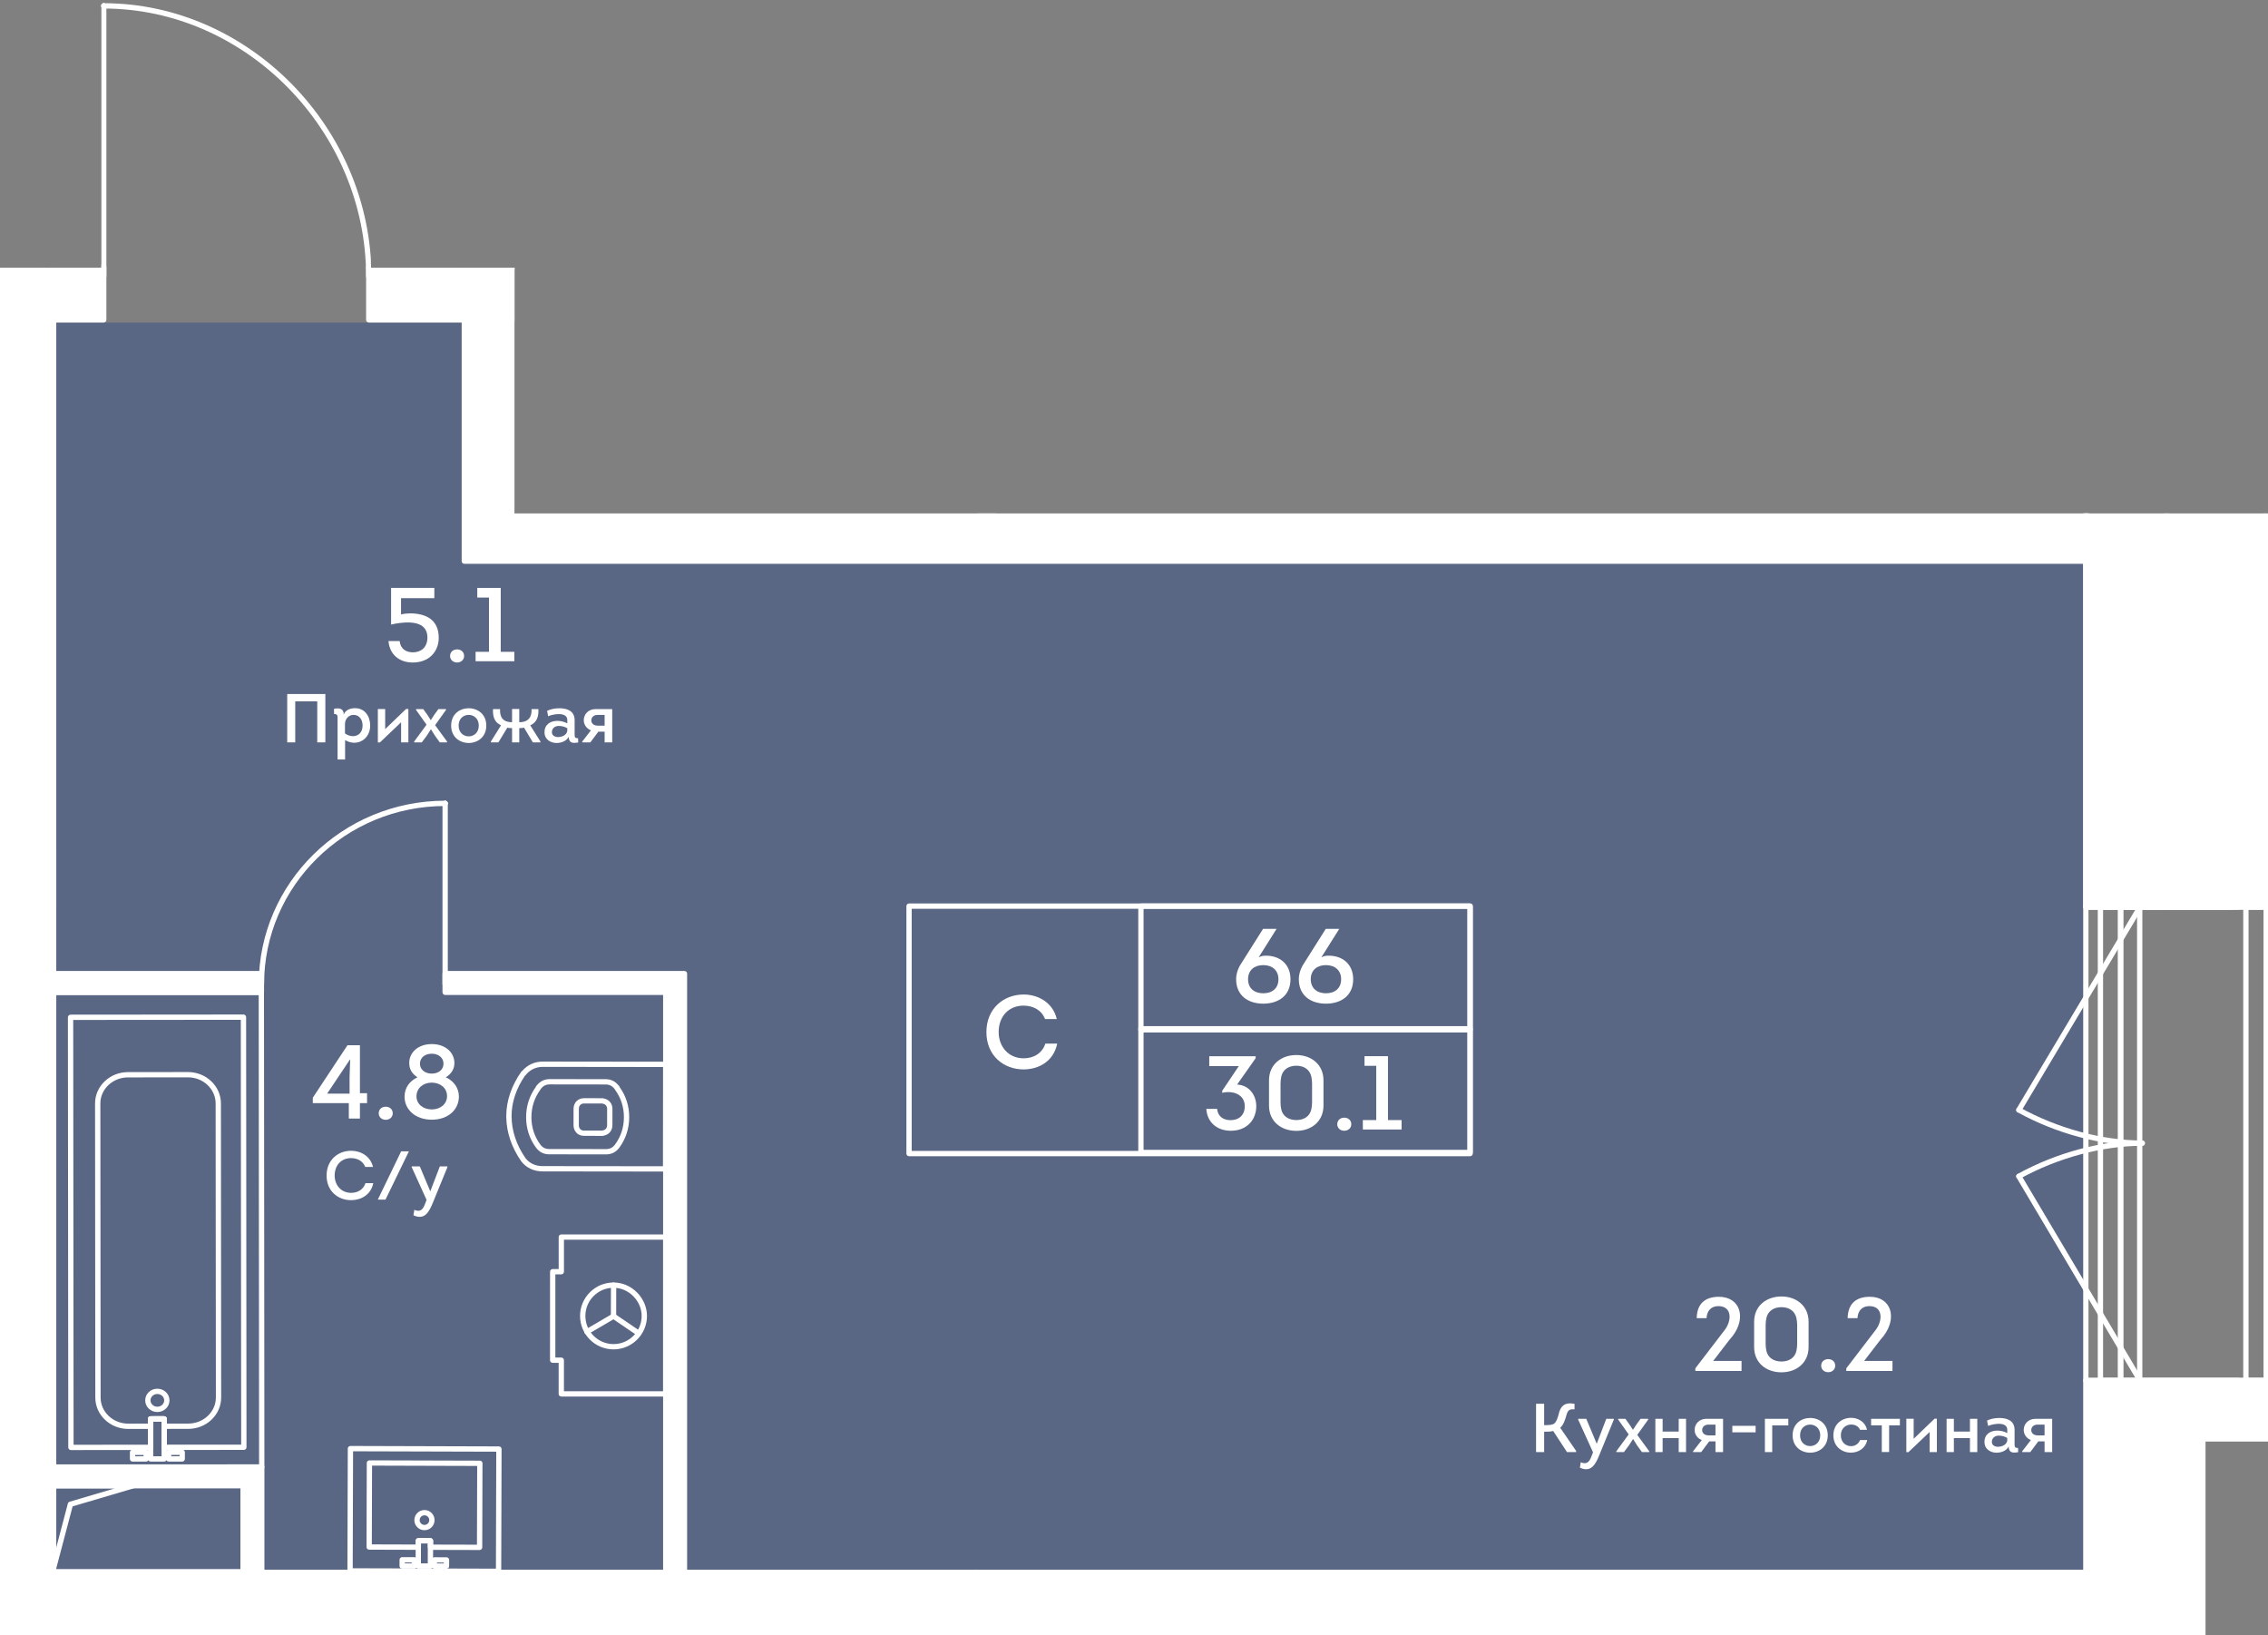 <?xml version="1.0" encoding="UTF-8"?><svg xmlns="http://www.w3.org/2000/svg" xmlns:xlink="http://www.w3.org/1999/xlink" viewBox="0 0 693.635 500"><rect x="0" y="0" width="693.635" height="500" fill="#808080" stroke="none"/><defs><clipPath id="clippath"><polygon points="693.635 156.994 157.339 156.994 157.339 81.862 113.432 81.862 113.432 0 31.012 0 31.012 81.862 0 81.862 0 156.994 0 207.568 0 207.931 0 440.506 0 500 674.527 500 674.527 440.812 693.635 440.812 693.635 156.994" fill="none"/></clipPath><clipPath id="clippath-1"><rect x="-1256.381" y="-997.553" width="2000.78" height="3461.653" fill="none"/></clipPath><clipPath id="clippath-2"><rect x="-1256.381" y="-997.553" width="2000.78" height="3461.653" fill="none"/></clipPath><clipPath id="clippath-3"><rect x="-1256.381" y="-997.553" width="2000.78" height="3461.653" fill="none"/></clipPath><clipPath id="clippath-5"><rect x="-1256.381" y="-997.553" width="2000.78" height="3461.653" fill="none"/></clipPath><clipPath id="clippath-6"><rect x="-1256.381" y="-997.553" width="2000.78" height="3461.653" fill="none"/></clipPath><clipPath id="clippath-7"><rect x="-1256.381" y="-997.553" width="2000.78" height="3461.653" fill="none"/></clipPath><clipPath id="clippath-8"><rect x="-1256.381" y="-997.553" width="2000.78" height="3461.653" fill="none"/></clipPath><clipPath id="clippath-9"><rect x="-1256.381" y="-997.553" width="2000.78" height="3461.653" fill="none"/></clipPath></defs><g id="Layer_1"><polygon points="142.473 170.207 142.473 98.644 9.142 98.644 9.142 170.207 9.142 406.772 9.142 481.931 637.61 481.931 637.61 170.207 142.473 170.207" fill="#425788" opacity=".6"/></g><g id="_44"><g clip-path="url(#clippath)"><g clip-path="url(#clippath-1)"><g clip-path="url(#clippath-2)"><path d="m31.726,2.63c-.229,0-.4-.114-.572-.229-.172-.172-.229-.4-.229-.629,0-.172.057-.4.229-.572.286-.286.801-.286,1.144,0,.172.172.229.4.229.572,0,.229-.057.458-.229.629-.172.114-.343.229-.572.229" fill="#fff"/><path d="m31.723,85.306c-.446,0-.812-.36-.812-.812V1.795c0-.446.366-.812.812-.812s.812.366.812.812v82.699c0,.452-.366.812-.812.812" fill="#fff"/><path d="m112.777,85.306c-.446,0-.812-.36-.812-.812C111.965,40.107,75.22,2.607,31.725,2.607c-.452,0-.812-.366-.812-.812s.36-.812.812-.812c44.37,0,81.864,38.243,81.864,83.511,0,.452-.366.812-.812.812" fill="#fff"/><path d="m136.171,246.47c-.229,0-.458-.114-.629-.229-.114-.172-.229-.4-.229-.572,0-.229.114-.4.229-.572.286-.286.858-.343,1.201,0,.114.172.229.343.229.572s-.114.4-.229.572c-.172.114-.4.229-.572.229" fill="#fff"/><path d="m136.143,301.759c-.446,0-.812-.36-.812-.812v-55.289c0-.446.366-.806.812-.806s.812.36.812.806v55.289c0,.452-.366.812-.812.812" fill="#fff"/><path d="m79.952,301.759c-.446,0-.812-.36-.812-.812,0-30.933,25.574-56.095,57.005-56.095.446,0,.806.36.806.806,0,.452-.36.812-.806.812-30.539,0-55.38,24.441-55.38,54.477,0,.452-.366.812-.812.812" fill="#fff"/></g><g clip-path="url(#clippath-3)"><path d="m146.678,473.983h0l-15.032-.04c-.212,0-.417-.086-.572-.24-.149-.154-.234-.36-.234-.572l.006-1.161h-2.094l-.006,1.155c0,.212-.086.417-.234.572-.154.149-.36.234-.578.234l-15.032-.046c-.446,0-.812-.366-.806-.812l.074-25.705c0-.217.086-.423.24-.572.154-.154.355-.235.572-.235l33.776.097c.446,0,.812.366.806.812l-.074,25.705c0,.446-.366.806-.812.806m-14.214-1.659l13.408.034.069-24.081-32.152-.097-.069,24.087,13.408.04.006-1.155c0-.217.086-.423.234-.572.154-.154.36-.234.572-.234h.006l3.712.011c.452,0,.812.366.806.812v1.155Z" fill="#fff"/><path d="m126.712,479.691h-.006l-3.712-.011c-.446,0-.806-.366-.806-.812l.006-1.899c0-.446.366-.806.812-.806l3.712.006c.217,0,.423.092.572.24.154.154.234.36.234.578l-.006,1.899c0,.212-.086.417-.234.572-.154.149-.36.234-.572.234m-2.9-1.63l2.094.006v-.275l-2.094-.006v.274Z" fill="#fff"/><path d="m136.554,479.719h-.006l-3.712-.011c-.446,0-.806-.366-.806-.812l.006-1.899c0-.217.086-.423.24-.572.154-.149.355-.234.572-.234l3.712.011c.446,0,.812.366.806.812l-.006,1.899c0,.212-.086.417-.234.572-.154.149-.36.234-.572.234m-2.9-1.63l2.094.006v-.275l-2.094-.006v.274Z" fill="#fff"/><path d="m129.823,467.926h-.011c-.829,0-1.602-.32-2.185-.909-.583-.584-.904-1.361-.898-2.185,0-.824.326-1.602.915-2.179.583-.584,1.35-.898,2.174-.898h.011c.824,0,1.602.32,2.179.909.583.589.904,1.361.898,2.185,0,.829-.326,1.602-.909,2.185-.584.578-1.356.892-2.174.892m-.006-4.553c-.389,0-.755.149-1.035.423-.275.28-.429.646-.429,1.041s.149.761.423,1.035c.275.28.646.435,1.041.435s.761-.148,1.035-.423c.275-.275.429-.646.435-1.041,0-.389-.154-.755-.423-1.035-.28-.28-.646-.435-1.041-.435h-.006Z" fill="#fff"/><path d="m152.479,481.308h0l-45.422-.126c-.212,0-.417-.086-.572-.24-.149-.154-.234-.36-.234-.572l.114-37.391c0-.452.36-.812.806-.812h.006l45.416.132c.212,0,.423.086.572.234.149.154.234.36.234.578l-.109,37.391c0,.446-.366.807-.812.807m-44.604-1.745l43.798.12.103-35.767-43.792-.126-.109,35.773Z" fill="#fff"/><path d="m131.633,479.705h-.006l-3.712-.011c-.446,0-.806-.366-.806-.812l.023-7.728c0-.217.086-.423.24-.578.154-.149.355-.235.572-.235l3.712.011c.446,0,.812.366.806.812l-.023,7.733c0,.212-.086.417-.234.572-.154.149-.36.234-.572.234m-2.9-1.63l2.094.006.017-6.109-2.094-.006-.017,6.109Z" fill="#fff"/><path d="m184.341,347.347l-5.731-.006c-1.859,0-3.203-1.373-3.203-3.266l.006-4.999c0-1.893,1.35-3.26,3.209-3.26l5.731.006c.126,0,.326.057.463.126,1.499.315,2.494,1.567,2.488,3.146l-.006,4.993c-.006,1.579-1.001,2.826-2.488,3.14-.103.057-.257.12-.469.12m-5.72-9.913c-.961,0-1.585.646-1.585,1.642l-.006,4.999c0,1.001.618,1.647,1.585,1.647l5.566.006c.04-.023.097-.04.154-.057.864-.154,1.338-.744,1.338-1.585l.006-4.999c0-.841-.469-1.43-1.264-1.567-.063-.011-.143-.046-.217-.08l-5.577-.006Zm7.865,6.652h.017-.017Z" fill="#fff"/><path d="m203.574,358.252h0l-37.643-.046c-2.694-.006-5.034-1.133-6.515-3.089-2.929-4.193-4.502-8.826-4.576-13.453v-.458c.006-4.559,1.59-9.22,4.593-13.488.08-.114.189-.206.315-.263,1.573-1.83,3.769-2.831,6.212-2.831h.011l37.643.046c.452,0,.812.36.812.812l-.04,31.957c0,.217-.086.423-.24.578-.149.149-.355.235-.572.235m-47.115-16.908c.006,4.399,1.481,8.832,4.267,12.819,1.155,1.527,3.026,2.419,5.108,2.425l36.934.04.034-30.339-36.831-.046h-.011c-2.042,0-3.867.87-5.137,2.454-.069.08-.149.143-.234.195-2.7,3.924-4.124,8.18-4.13,12.315v.137Z" fill="#fff"/><path d="m185.351,353.002l-17.394-.023c-1.665,0-2.974-.658-4.016-2.008-2.025-2.774-3.043-5.926-3.037-9.364.006-3.398,1.001-6.503,2.969-9.232.011-.063.034-.131.051-.166.04-.091.097-.172.166-.24.046-.046.092-.08.132-.109,1.012-1.258,2.299-1.876,3.924-1.876l17.074.023c1.619,0,2.912.624,3.93,1.893.051.034.092.069.126.097.069.069.126.149.166.24.017.04.034.109.051.172,1.956,2.723,2.946,5.834,2.94,9.238-.006,3.443-1.03,6.584-3.049,9.341-1.052,1.361-2.368,2.014-4.033,2.014m-22.828-11.394c-.006,3.089.915,5.914,2.723,8.391.715.938,1.556,1.361,2.717,1.361l17.389.023c1.161,0,2.008-.423,2.74-1.373,1.796-2.454,2.717-5.268,2.723-8.363.006-3.106-.909-5.931-2.717-8.408-.04-.046-.074-.114-.097-.183-.017-.017-.034-.04-.046-.057-.726-.944-1.573-1.367-2.74-1.373l-17.068-.023c-1.167,0-2.013.423-2.745,1.379-.006.006-.011.011-.017.023-.023.063-.063.137-.12.212-1.808,2.471-2.734,5.297-2.74,8.391" fill="#fff"/><path d="m195.292,408.5c-.154,0-.315-.046-.458-.137l-7.648-5.211c-.372-.252-.469-.755-.217-1.121.252-.372.755-.463,1.127-.217l7.653,5.205c.372.252.463.761.212,1.127-.154.234-.412.354-.669.354" fill="#fff"/><path d="m187.639,403.294c-.355-.017-.812-.36-.812-.812l.023-9.501c0-.446.36-.806.806-.806h.006c.446,0,.812.366.806.812l-.017,9.501c0,.446-.366.806-.812.806" fill="#fff"/><path d="m179.486,408.067c-.275,0-.549-.143-.698-.4-.229-.389-.097-.881.286-1.11l8.157-4.771c.378-.223.875-.097,1.104.286.229.389.097.881-.286,1.11l-8.151,4.77c-.132.08-.275.114-.412.114" fill="#fff"/><path d="m187.639,412.631h-.023c-5.64-.006-10.222-4.61-10.21-10.25.006-2.728,1.075-5.291,3.02-7.218,1.933-1.928,4.49-2.986,7.213-2.986h.023c2.7.006,5.268,1.11,7.23,3.112,1.899,1.939,2.986,4.542,2.98,7.138-.011,5.634-4.604,10.204-10.233,10.204m0-18.836c-4.742,0-8.597,3.849-8.608,8.591-.011,4.747,3.844,8.614,8.591,8.626h.017c4.742,0,8.597-3.849,8.608-8.591.006-2.174-.909-4.359-2.517-6-1.653-1.688-3.809-2.62-6.075-2.626h-.017Z" fill="#fff"/><path d="m203.607,427.055h0l-31.946-.006c-.212,0-.417-.08-.572-.235-.154-.154-.234-.36-.234-.572v-9.495h-1.825c-.217,0-.423-.086-.572-.24-.154-.149-.24-.354-.24-.572l.006-27.061c0-.446.366-.806.812-.806h1.825v-9.775c0-.212.08-.417.234-.572.154-.154.36-.235.572-.235h31.946c.217,0,.423.086.572.24.154.149.24.355.24.572l-.006,47.945c0,.446-.366.812-.812.812m-31.134-1.625h30.327l.006-46.326h-30.327v9.77c0,.452-.36.812-.812.812h-1.819l-.006,25.442h1.825c.212,0,.423.08.572.235.154.154.234.36.234.572v9.495Z" fill="#fff"/><path d="m16.223,449.468c-.212,0-.417-.086-.572-.24-.154-.149-.234-.354-.234-.572l-.126-145.218c0-.212.086-.417.24-.572.149-.154.355-.235.572-.235h63.823c.446,0,.812.36.812.806l.126,145.161c0,.446-.36.812-.812.812l-63.829.057Zm.692-145.218l.12,143.594,62.204-.051-.12-143.542H16.915Z" fill="#fff"/><path d="m48.117,431.788c-1.018,0-1.968-.389-2.671-1.093-.669-.669-1.035-1.544-1.035-2.471-.006-.927.36-1.807,1.03-2.471.704-.709,1.659-1.098,2.677-1.098h.006c2.042,0,3.707,1.596,3.712,3.558v.006c0,1.968-1.665,3.569-3.712,3.569h-.006Zm.006-5.514h0c-.595,0-1.138.223-1.539.624-.36.36-.555.83-.555,1.321,0,.497.2.967.561,1.327.4.4.938.624,1.527.624h.006c1.155,0,2.094-.875,2.094-1.95-.006-1.075-.944-1.945-2.094-1.945" fill="#fff"/><path d="m51.57,446.936c-.446,0-.806-.36-.806-.812l-.006-2.019c0-.212.086-.417.234-.572.154-.149.36-.235.578-.235l4.164-.006c.217,0,.423.08.572.235.154.154.24.36.24.572v2.025c0,.446-.366.812-.812.812h-4.164Zm.812-2.019v.4l2.54-.006v-.395h-2.54Z" fill="#fff"/><path d="m40.535,446.945c-.446,0-.806-.36-.806-.812l-.006-2.019c0-.212.086-.417.24-.572.149-.154.355-.235.572-.235l4.164-.006c.217,0,.423.086.572.24.154.149.24.354.24.572v2.019c0,.446-.366.812-.812.812h-4.164Zm.812-2.019v.4l2.54-.006v-.395h-2.54Z" fill="#fff"/><path d="m39.221,436.958c-2.683,0-5.199-.99-7.104-2.791-1.911-1.813-2.969-4.233-2.969-6.807l-.074-89.906c-.006-2.568,1.047-4.988,2.957-6.807,1.899-1.808,4.422-2.803,7.11-2.803l18.344-.017h.011c5.548,0,10.067,4.301,10.073,9.598l.074,89.9c0,2.574-1.047,4.994-2.957,6.812-1.899,1.808-4.427,2.803-7.11,2.803l-7.367.006c-.446,0-.812-.36-.812-.806v-1.447h-2.54v1.447c0,.217-.086.423-.24.572-.149.154-.355.24-.572.24l-6.812.006h-.011Zm18.275-107.512h-.011l-18.344.017c-2.265,0-4.399.841-5.994,2.362-1.585,1.504-2.46,3.506-2.454,5.628l.08,89.906c0,2.122.875,4.124,2.465,5.628,1.596,1.516,3.718,2.351,5.983,2.351h.011l6-.006v-1.447c0-.217.086-.423.234-.572.154-.154.36-.24.578-.24h4.164c.446,0,.806.36.806.807l.006,1.447,6.555-.006c2.265-.006,4.393-.841,5.995-2.362,1.579-1.51,2.454-3.512,2.454-5.634l-.074-89.9c-.006-4.404-3.798-7.979-8.454-7.979" fill="#fff"/><path d="m21.694,443.42c-.446,0-.812-.366-.812-.812l-.114-131.524c0-.212.086-.417.24-.572.149-.154.355-.235.572-.235l52.881-.046c.446,0,.812.36.812.812l.114,131.519c0,.446-.36.812-.812.812l-24.361.023c-.446,0-.806-.366-.806-.812l-.011-7.894-2.54.006.006,7.894c0,.212-.086.417-.24.572-.149.154-.355.235-.572.235l-24.355.023Zm.698-131.524l.114,129.9,22.731-.017-.006-7.893c0-.212.086-.423.24-.572.149-.154.355-.235.572-.235l4.164-.006c.446,0,.806.366.806.812l.011,7.888,22.737-.017-.114-129.9-51.256.04Z" fill="#fff"/><path d="m46.054,446.944c-.217,0-.423-.086-.572-.24-.154-.149-.24-.355-.24-.572l-.006-12.246c0-.446.36-.806.806-.806l4.164-.006c.217,0,.423.08.572.235.154.154.24.36.24.572l.006,12.246c0,.446-.355.812-.806.812l-4.164.006Zm.801-12.246l.006,10.622,2.545-.006-.011-10.616h-2.54Z" fill="#fff"/></g><g clip-path="url(#clippath-5)"><path d="m-.075,70.132h-52.515c-.446,0-.806-.36-.806-.806V-68.296c0-.446.36-.812.806-.812H-.075c.446,0,.806.366.806.812V69.326c0,.446-.36.806-.806.806m-51.703-1.619H-.888V-67.49h-50.89V68.514Z" fill="#fff"/><path d="m-52.59,70.135h-.029c-.435-.017-.778-.372-.778-.812V-68.299c0-.446.36-.806.806-.806H-.075c.406,0,.755.309.801.715.051.412-.217.789-.618.887l-41.636,9.815-10.25,127.08c-.034.423-.389.744-.812.744m.812-137.622V49.188l8.683-107.598c.023-.349.275-.641.618-.726l35.429-8.351h-44.73Z" fill="#fff"/><path d="m16.393,480.29c-.029,0-.069-.006-.103-.006-.4-.051-.704-.395-.704-.806v-25.162c0-.446.36-.806.806-.806h24.373c.4,0,.744.297.801.692.057.4-.183.784-.572.892l-18.784,5.543-5.028,19.047c-.097.36-.423.606-.789.606m.812-25.162v18.109l3.552-13.459c.074-.269.286-.486.555-.566l13.837-4.084h-17.943Z" fill="#fff"/><path d="m-.765,479.569h-102.959c-.446,0-.812-.36-.812-.812,0-.446.366-.806.812-.806H-.765c.446,0,.812.36.812.806,0,.452-.366.812-.812.812" fill="#fff"/><path d="m9.877,458.633h-113.598c-.446,0-.812-.36-.812-.812,0-.446.366-.806.812-.806H9.877c.446,0,.812.36.812.806,0,.452-.366.812-.812.812" fill="#fff"/><path d="m693.125,151.081h-55.197c-.446,0-.812-.366-.812-.812V5.76c0-.446.366-.812.812-.812h55.197c.446,0,.812.366.812.812v144.509c0,.446-.366.812-.812.812m-54.391-1.619h53.579V6.572h-53.579v142.89Z" fill="#fff"/><path d="m654.401,151.081h-5.834c-.452,0-.812-.366-.812-.812V5.76c0-.446.36-.812.812-.812h5.834c.446,0,.806.366.806.812v144.509c0,.446-.36.812-.806.812m-5.028-1.619h4.216V6.572h-4.216v142.89Z" fill="#fff"/><path d="m648.566,151.081h-6.183c-.446,0-.806-.366-.806-.812V5.76c0-.446.36-.812.806-.812h6.183c.446,0,.806.366.806.812v144.509c0,.446-.36.812-.806.812m-5.371-1.619h4.559V6.572h-4.559v142.89Z" fill="#fff"/><path d="m693.125,151.081h-6.246c-.446,0-.812-.366-.812-.812V5.76c0-.446.366-.812.812-.812h6.246c.446,0,.812.366.812.812v144.509c0,.446-.366.812-.812.812m-5.44-1.619h4.627V6.572h-4.627v142.89Z" fill="#fff"/><path d="m684.64,6.571h-30.241c-.446,0-.812-.36-.812-.812,0-.446.366-.806.812-.806h30.241c.446,0,.812.36.812.806,0,.452-.366.812-.812.812" fill="#fff"/><path d="m684.64,151.08h-30.241c-.446,0-.812-.36-.812-.812,0-.446.366-.806.812-.806h30.241c.446,0,.812.36.812.806,0,.452-.366.812-.812.812" fill="#fff"/><path d="m693.125,422.967h-55.197c-.446,0-.812-.366-.812-.812v-144.8c0-.452.366-.812.812-.812h55.197c.446,0,.812.36.812.812v144.8c0,.446-.366.812-.812.812m-54.391-1.624h53.579v-143.182h-53.579v143.182Z" fill="#fff"/><path d="m654.401,422.967h-5.834c-.452,0-.812-.366-.812-.812v-144.8c0-.452.36-.812.812-.812h5.834c.446,0,.806.36.806.812v144.8c0,.446-.36.812-.806.812m-5.028-1.624h4.216v-143.182h-4.216v143.182Z" fill="#fff"/><path d="m648.566,422.967h-6.183c-.446,0-.806-.366-.806-.812v-144.8c0-.452.36-.812.806-.812h6.183c.446,0,.806.36.806.812v144.8c0,.446-.36.812-.806.812m-5.371-1.624h4.559v-143.182h-4.559v143.182Z" fill="#fff"/><path d="m693.125,422.967h-6.246c-.446,0-.812-.366-.812-.812v-144.8c0-.452.366-.812.812-.812h6.246c.446,0,.812.36.812.812v144.8c0,.446-.366.812-.812.812m-5.44-1.624h4.627v-143.182h-4.627v143.182Z" fill="#fff"/><path d="m684.64,278.162h-30.241c-.446,0-.812-.36-.812-.812,0-.446.366-.806.812-.806h30.241c.446,0,.812.36.812.806,0,.452-.366.812-.812.812" fill="#fff"/><path d="m684.64,422.964h-30.241c-.446,0-.812-.36-.812-.812,0-.446.366-.806.812-.806h30.241c.446,0,.812.36.812.806,0,.452-.366.812-.812.812" fill="#fff"/><path d="m662.637,278.161h-24.71c-.446,0-.812-.36-.812-.806v-121.886c0-.446.366-.812.812-.812h24.71c.446,0,.806.366.806.812v121.886c0,.446-.36.806-.806.806m-23.904-1.619h23.091v-120.262h-23.091v120.262Z" fill="#fff"/><path d="m662.637,6.572h-24.71c-.446,0-.812-.366-.812-.812v-124.878c0-.446.366-.812.812-.812h24.71c.446,0,.806.366.806.812V5.76c0,.446-.36.812-.806.812m-23.904-1.624h23.091v-123.259h-23.091V4.948Z" fill="#fff"/><path d="m637.925,168.279c-.229,0-.4-.057-.572-.229s-.229-.343-.229-.572.057-.4.229-.572c.286-.286.858-.286,1.144,0,.172.172.229.343.229.572s-.057.4-.229.572-.343.229-.572.229" fill="#fff"/><path d="m682.884,6.571h-28.485c-.446,0-.812-.36-.812-.812,0-.446.366-.806.812-.806h28.485c.446,0,.812.36.812.806,0,.452-.366.812-.812.812" fill="#fff"/><path d="m682.884,151.08h-28.485c-.446,0-.812-.36-.812-.812,0-.446.366-.806.812-.806h28.485c.446,0,.812.36.812.806,0,.452-.366.812-.812.812" fill="#fff"/><path d="m682.884,278.162h-28.485c-.446,0-.812-.36-.812-.812,0-.446.366-.806.812-.806h28.485c.446,0,.812.36.812.806,0,.452-.366.812-.812.812" fill="#fff"/><path d="m-117.814,1140.56c-65.093,0-118.054-52.961-118.054-118.06V467.311c0-65.093,52.961-118.054,118.054-118.054S.24,402.218.24,467.311v555.189c0,65.099-52.961,118.06-118.054,118.06m0-789.684c-64.201,0-116.435,52.235-116.435,116.435v555.189c0,64.206,52.234,116.441,116.435,116.441S-1.379,1086.707-1.379,1022.5V467.311c0-64.201-52.234-116.435-116.435-116.435" fill="#fff"/><path d="m655.189,78.5c-12.441,0-26.34-3.735-38.141-10.244-.395-.217-.538-.709-.32-1.098.217-.4.715-.549,1.104-.32,11.566,6.383,25.185,10.044,37.357,10.044.446,0,.812.36.812.806,0,.452-.366.812-.812.812" fill="#fff"/><path d="m617.439,68.356c-.143,0-.286-.034-.418-.114-.383-.234-.509-.726-.28-1.11l37.065-61.787c.235-.389.738-.509,1.115-.28.383.234.509.726.28,1.11l-37.065,61.787c-.154.257-.423.395-.698.395" fill="#fff"/><path d="m617.439,88.644c-.286,0-.561-.148-.709-.417-.217-.395-.074-.887.32-1.104,11.795-6.509,25.7-10.244,38.141-10.244.446,0,.807.366.807.812s-.36.812-.807.812c-12.178,0-25.791,3.661-37.363,10.039-.12.074-.258.103-.389.103" fill="#fff"/><path d="m654.504,151.08c-.275,0-.543-.137-.698-.395l-37.065-62.439c-.229-.383-.103-.881.286-1.11.372-.229.875-.109,1.11.286l37.065,62.433c.229.389.103.881-.286,1.11-.126.08-.269.114-.412.114" fill="#fff"/><path d="m655.189,350.376c-12.441,0-26.34-3.735-38.141-10.244-.395-.217-.538-.709-.32-1.098.217-.4.715-.538,1.104-.32,11.566,6.383,25.185,10.044,37.357,10.044.446,0,.812.36.812.806,0,.452-.366.812-.812.812" fill="#fff"/><path d="m617.439,340.232c-.143,0-.286-.034-.418-.114-.383-.229-.509-.726-.28-1.11l37.065-62.073c.223-.383.721-.509,1.115-.28.383.229.509.727.28,1.115l-37.065,62.067c-.154.257-.423.395-.698.395" fill="#fff"/><path d="m617.439,360.52c-.286,0-.561-.148-.709-.417-.217-.395-.074-.887.32-1.104,11.795-6.509,25.7-10.244,38.141-10.244.446,0,.807.366.807.812s-.36.812-.807.812c-12.178,0-25.791,3.661-37.363,10.039-.12.074-.258.103-.389.103" fill="#fff"/><path d="m654.504,422.964c-.275,0-.543-.137-.698-.395l-37.065-62.445c-.229-.389-.103-.887.286-1.115.372-.229.875-.103,1.11.286l37.065,62.445c.229.389.103.881-.286,1.11-.126.08-.269.114-.412.114" fill="#fff"/><path d="m711.235,511.464h-34.137c-.195-.006-.377-.08-.515-.2h-.006v-.006h-.006c-.023-.023-.046-.046-.069-.074-.006,0-.006-.006-.006-.006-.115-.132-.189-.297-.195-.486v-65.585c.006-.2.086-.372.212-.509l.006-.006s0-.006.006-.006v-.006h.006s-.006-.011.006-.006c0-.006.006-.006.006-.006v-.006l.006-.006s.006,0,.006-.006c.143-.131.338-.217.543-.217h34.125c.046-.011.126,0,.189.017.109.023.206.069.292.132.097.063.172.149.229.24.057.097.097.206.109.32.006.04.011.074.006.115v65.533c-.006.189-.08.354-.195.486,0,0,0,.006-.006.006-.023.029-.046.051-.069.074h-.006v.006h-.006c-.137.12-.32.195-.515.2h-.017Zm-32.787-1.624h31.454l-15.724-30.184-15.73,30.184Zm16.639-31.946l15.341,29.446v-58.887l-15.341,29.441Zm-17.166-29.441v58.887l15.341-29.446-15.341-29.441Zm.526-2.5l15.73,30.19,15.724-30.19h-31.454Z" fill="#fff"/></g><polygon points="158.137 155.467 158.137 81.365 142.006 81.365 142.006 171.597 158.137 171.597 638.269 171.597 638.269 155.467 158.137 155.467" fill="#fff"/><rect x="11.639" y="297.717" width="68.313" height="5.72" fill="#fff"/><polygon points="209.335 485.836 203.615 485.836 203.615 303.439 136.142 303.439 136.142 297.719 209.335 297.719 209.335 485.836" fill="#fff"/><polygon points="304.647 160.682 298.927 160.682 298.927 -9.372 277.134 -9.372 277.134 -15.092 304.647 -15.092 304.647 160.682" fill="#fff"/><rect x="202.199" y="493.505" width="5.72" height="74.994" fill="#fff"/><path d="m47.452,533.545H9.649v-43.798h37.803v43.798Zm-32.083-5.72h26.363v-32.358H15.368v32.358Z" fill="#fff"/><path d="m80.055,486.333H8.682v-37.735h71.374v37.735Zm-65.653-5.72h59.934v-26.295H14.402v26.295Z" fill="#fff"/><rect x="-.075" y="-186.012" width="16.474" height="256.734" fill="#fff"/><rect x="201.484" y="480.819" width="97.142" height="20.249" fill="#fff"/><g clip-path="url(#clippath-6)"><rect x="-64.842" y="28.091" width="69.234" height="15.999" fill="#fff"/><path d="m79.952,304.25H11.639c-.452,0-.812-.36-.812-.806v-5.72c0-.452.36-.812.812-.812h68.313c.446,0,.806.36.806.812v5.72c0,.446-.36.806-.806.806m-67.507-1.619h66.695v-4.101H12.445v4.101Z" fill="#fff"/><path d="m638.271,172.406H142.003c-.446,0-.806-.36-.806-.806v-90.232c0-.446.36-.812.806-.812h16.136c.446,0,.806.366.806.812v73.29h139.172V-8.562h-20.986c-.446,0-.807-.36-.807-.812v-5.72c0-.446.36-.807.807-.807h27.513c.452,0,.812.36.812.807v169.751h332.815c.446,0,.806.366.806.812v16.13c0,.446-.36.806-.806.806m-495.456-1.619h494.644v-14.511h-332.815c-.446,0-.807-.36-.807-.806V-14.282h-25.894v4.101h20.981c.452,0,.812.36.812.807v164.843c0,.446-.36.806-.812.806h-140.785c-.446,0-.812-.36-.812-.806v-73.295h-14.511v88.613Z" fill="#fff"/><path d="m47.452,534.352H9.649c-.446,0-.806-.36-.806-.806v-43.798c0-.446.36-.812.806-.812h37.803c.446,0,.812.366.812.812v43.798c0,.446-.366.806-.812.806m-36.991-1.619h36.184v-42.179H10.461v42.179Zm31.271-4.101H15.368c-.446,0-.806-.36-.806-.806v-32.358c0-.446.36-.812.806-.812h26.363c.446,0,.812.366.812.812v32.358c0,.446-.366.806-.812.806m-25.551-1.619h24.744v-30.739h-24.744v30.739Z" fill="#fff"/><path d="m80.055,487.145H8.682c-.446,0-.806-.366-.806-.812v-37.735c0-.446.36-.812.806-.812h71.374c.452,0,.812.366.812.812v37.735c0,.446-.36.812-.812.812m-70.561-1.619h69.755v-36.116H9.494v36.116Zm64.841-4.101H14.402c-.446,0-.806-.366-.806-.812v-26.295c0-.446.36-.812.806-.812h59.934c.452,0,.812.366.812.812v26.295c0,.446-.36.812-.812.812m-59.121-1.619h58.315v-24.676H15.214v24.676Z" fill="#fff"/><path d="m207.916,569.308h-5.72c-.446,0-.806-.36-.806-.806v-66.632c-.406-.046-.715-.389-.715-.801v-20.254c0-.446.36-.806.806-.806h1.321v-175.757h-66.66c-.446,0-.812-.366-.812-.812v-5.72c0-.446.366-.806.812-.806h73.192c.446,0,.812.36.812.806v182.289h88.476c.446,0,.812.36.812.806v20.254c0,.446-.366.806-.812.806h-89.894v66.626c0,.446-.36.806-.812.806m-4.908-1.619h4.101v-66.62c0-.452.36-.812.806-.812h89.9v-18.63h-88.482c-.446,0-.812-.36-.812-.812v-182.283h-71.568v4.101h66.66c.446,0,.812.36.812.806v177.375c0,.452-.366.812-.812.812h-1.321v18.636c.4.046.715.389.715.807v66.62Z" fill="#fff"/><path d="m16.394,71.528H-.08c-.446,0-.806-.36-.806-.806v-25.826h-63.955c-.446,0-.806-.36-.806-.806v-15.999c0-.446.36-.812.806-.812H-.886V-108.33h-51.703c-.034,0-.063,0-.092-.006h-9.386c-.446,0-.812-.36-.812-.806v-15.999c0-.446.366-.812.812-.812h9.095c.114-.074.246-.126.383-.126H-.886v-42.991h-128.11v43.803c0,.315-.183.589-.446.721v7.859c0,.452-.366.812-.812.812h-15.278c-.446,0-.806-.36-.806-.812v-7.882c-.246-.137-.406-.4-.406-.698v-43.803h-86.714v50.976c0,.892-.726,1.619-1.619,1.619h-16.216c-.892,0-1.619-.726-1.619-1.619v-51.114h-178.239c-.446,0-.806-.36-.806-.806v-15.999c0-.446.36-.812.806-.812h178.457c.28-.486.801-.807,1.401-.807h16.216c.595,0,1.121.32,1.401.807H16.394c.446,0,.812.366.812.812V70.721c0,.446-.366.806-.812.806m-15.661-1.619h14.855v-255.115h-249.853c-.452,0-.812-.36-.812-.806h-16.216c0,.446-.366.806-.812.806h-178.233v14.38h178.233c.446,0,.812.366.812.812v51.92h16.216v-51.788c0-.446.36-.806.812-.806h88.327c.452,0,.812.36.812.806v43.912c.24.143.406.406.406.704v7.773h13.653v-7.773c0-.315.183-.595.452-.727v-43.889c0-.446.36-.806.806-.806H-.08c.452,0,.812.36.812.806v44.616c0,.446-.36.812-.812.812h-52.12c-.114.074-.246.126-.389.126h-8.666v14.374h8.666c.034,0,.063,0,.097.006H-.08c.452,0,.812.366.812.812V28.09c0,.446-.36.812-.812.812h-63.949v14.374H-.08c.452,0,.812.366.812.812v25.82Z" fill="#fff"/></g><g clip-path="url(#clippath-7)"><path d="m-.077,260.608h-235.09c-.446,0-.812-.36-.812-.812v-47.012c0-.446.366-.812.812-.812s.812.366.812.812v46.206H-.889V86.264h-233.465v21.152c0,.446-.366.812-.812.812s-.812-.366-.812-.812v-21.965c0-.446.366-.807.812-.807H-.077c.446,0,.812.36.812.807v174.344c0,.452-.366.812-.812.812" fill="#fff"/><path d="m16.395,277.083H-251.298c-.446,0-.806-.36-.806-.812v-63.491c0-.446.36-.807.806-.807s.812.36.812.807v62.685H15.583V70.136H-250.486v37.283c0,.446-.366.806-.812.806s-.806-.36-.806-.806v-38.095c0-.446.36-.806.806-.806H16.395c.446,0,.812.36.812.806v206.948c0,.452-.366.812-.812.812" fill="#fff"/><path d="m-.077,277.083h-235.09c-.446,0-.812-.36-.812-.812,0-.446.366-.806.812-.806H-.077c.446,0,.812.36.812.806,0,.452-.366.812-.812.812" fill="#fff"/><path d="m-251.297,283.717c-.446,0-.812-.36-.812-.812v-23.108c0-.446.366-.807.812-.807H-.764c.446,0,.806.36.806.807s-.36.812-.806.812h-249.721v22.296c0,.452-.366.812-.812.812" fill="#fff"/><path d="m-.077,1217.442h-6.178c-.446,0-.812-.36-.812-.812,0-.446.366-.806.812-.806H-.889V276.271c0-.446.366-.806.812-.806s.812.36.812.806v940.359c0,.452-.366.812-.812.812" fill="#fff"/><polyline points="-.763 259.799 16.396 259.799 16.396 1216.631" fill="#fff"/><path d="m16.395,1217.442c-.446,0-.812-.36-.812-.812V260.61H-.765c-.446,0-.812-.366-.812-.812s.366-.806.812-.806h17.16c.446,0,.812.36.812.806v956.832c0,.452-.366.812-.812.812" fill="#fff"/><rect x="-242.67" y="260.229" width="255.819" height="15.999" fill="#fff"/><path d="m13.149,277.034h-255.819c-.452,0-.812-.36-.812-.806v-15.999c0-.446.36-.812.812-.812H13.149c.446,0,.806.366.806.812v15.999c0,.446-.36.806-.806.806m-255.012-1.619H12.337v-14.38h-254.2v14.38Z" fill="#fff"/><rect x="-62.068" y="69.234" width="75.217" height="15.999" fill="#fff"/><path d="m13.149,86.04H-62.068c-.446,0-.812-.36-.812-.807v-15.999c0-.446.366-.812.812-.812H13.149c.446,0,.806.366.806.812v15.999c0,.446-.36.807-.806.807m-74.411-1.619H12.337v-14.38H-61.262v14.38Z" fill="#fff"/><rect x="16.398" y="81.681" width="15.324" height="16.13" fill="#fff"/><path d="m31.722,98.618h-15.324c-.452,0-.812-.36-.812-.807v-16.13c0-.452.36-.812.812-.812h15.324c.446,0,.812.36.812.812v16.13c0,.446-.366.807-.812.807m-14.517-1.619h13.705v-14.511h-13.705v14.511Z" fill="#fff"/><rect x="112.779" y="81.681" width="45.359" height="16.13" fill="#fff"/><path d="m158.138,98.618h-45.359c-.446,0-.812-.36-.812-.807v-16.13c0-.452.366-.812.812-.812h45.359c.446,0,.806.36.806.812v16.13c0,.446-.36.807-.806.807m-44.553-1.619h43.74v-14.511h-43.74v14.511Z" fill="#fff"/><rect x="142.008" y="-29.332" width="16.13" height="111.013" fill="#fff"/><path d="m158.138,82.487h-16.13c-.452,0-.812-.36-.812-.806V-29.338c0-.446.36-.806.812-.806h16.13c.446,0,.806.36.806.806v111.019c0,.446-.36.806-.806.806m-15.324-1.619h14.511V-28.525h-14.511v109.394Z" fill="#fff"/><rect x="637.927" y="150.269" width="55.197" height="127.08" fill="#fff"/><path d="m693.125,278.161h-55.197c-.446,0-.812-.36-.812-.806v-127.086c0-.446.366-.807.812-.807h55.197c.446,0,.812.36.812.807v127.086c0,.446-.366.806-.812.806m-54.391-1.619h53.579v-125.461h-53.579v125.461Z" fill="#fff"/><rect x="637.927" y="-119.118" width="55.197" height="124.878" fill="#fff"/><path d="m693.125,6.572h-55.197c-.446,0-.812-.366-.812-.812v-124.878c0-.446.366-.812.812-.812h55.197c.446,0,.812.366.812.812V5.76c0,.446-.366.812-.812.812m-54.391-1.624h53.579v-123.259h-53.579V4.948Z" fill="#fff"/><rect x="-.075" y="69.108" width="16.474" height="1354.323" fill="#fff"/><path d="m16.398,1424.244H-.075c-.446,0-.812-.36-.812-.806V69.108c0-.446.366-.806.812-.806h16.474c.446,0,.806.36.806.806v1354.329c0,.446-.36.806-.806.806m-15.667-1.619h14.855V69.921H.731v1352.704Z" fill="#fff"/><rect x="298.626" y="480.819" width="339.301" height="20.249" fill="#fff"/><path d="m637.927,501.874h-339.301c-.446,0-.812-.36-.812-.807v-20.248c0-.446.366-.812.812-.812h339.301c.446,0,.806.366.806.812v20.248c0,.446-.36.807-.806.807m-338.495-1.619h337.683v-18.63h-337.683v18.63Z" fill="#fff"/><rect x="14.877" y="480.819" width="186.607" height="20.249" fill="#fff"/><path d="m201.484,501.874H14.877c-.446,0-.806-.36-.806-.807v-20.248c0-.446.36-.812.806-.812h186.607c.446,0,.812.366.812.812v20.248c0,.446-.366.807-.812.807m-185.795-1.619h184.983v-18.63H15.689v18.63Z" fill="#fff"/><path d="m724.773,422.155h-86.846v110.91h86.846l18.859-52.383-18.859-58.526Zm-13.539,88.499h-34.125v-65.51h34.125v65.51Z" fill="#fff"/><path d="m724.773,533.877h-86.846c-.446,0-.812-.366-.812-.812v-110.91c0-.446.366-.812.812-.812h86.846c.349,0,.663.229.772.56l18.859,58.532c.057.172.051.355-.011.52l-18.859,52.383c-.115.32-.423.538-.761.538m-86.04-1.625h85.468l18.573-51.582-18.59-57.703h-85.45v109.285Zm72.506-20.792h-34.125c-.446,0-.812-.36-.812-.807v-65.51c0-.446.366-.812.812-.812h34.125c.446,0,.806.366.806.812v65.51c0,.446-.36.807-.806.807m-33.319-1.619h32.507v-63.886h-32.507v63.886Z" fill="#fff"/></g><g clip-path="url(#clippath-8)"><path d="m227.137,46.381c.223,2.271,1.825,3.455,4.136,3.455,2.591,0,4.324-1.596,4.324-4.256,0-3.747-3.815-4.868-6.893-4.101v-.641l5.062-7.527h-9.032v-3.014h14.191v.583l-5.674,8.071c3.724.16,5.869,3.295,5.869,6.595,0,4.164-2.854,7.527-7.791,7.527-4.095,0-7.236-2.465-7.487-6.692h3.295Z" fill="#fff"/><path d="m242.811,51.09c0-1.253.961-2.019,2.145-2.019s2.145.766,2.145,2.019c0,1.184-.961,1.985-2.145,1.985s-2.145-.801-2.145-1.985" fill="#fff"/><path d="m254.686,38.371c.989-.223,1.985-.32,3.009-.32,4.713.097,8.523,1.991,8.523,7.465,0,4.038-2.757,7.562-7.979,7.562-4.032,0-7.047-2.408-7.402-6.567h3.432c.223,2.339,1.859,3.455,4.067,3.455,2.242,0,4.324-1.31,4.422-4.353.063-3.495-2.402-4.616-5.291-4.771-2.014-.097-4.193.252-5.823.635v-11.211h13.225v3.14h-10.181v4.965Z" fill="#fff"/><path d="m122.65,187.883c.99-.223,1.985-.32,3.009-.32,4.713.097,8.523,1.991,8.523,7.465,0,4.038-2.757,7.562-7.974,7.562-4.038,0-7.053-2.408-7.402-6.567h3.426c.223,2.339,1.859,3.455,4.067,3.455,2.242,0,4.324-1.31,4.422-4.353.063-3.495-2.402-4.616-5.285-4.771-2.019-.097-4.199.252-5.829.635v-11.211h13.23v3.14h-10.187v4.965Z" fill="#fff"/><path d="m137.651,200.601c0-1.253.961-2.019,2.145-2.019s2.145.766,2.145,2.019c0,1.184-.961,1.985-2.145,1.985s-2.145-.801-2.145-1.985" fill="#fff"/><polygon points="145.969 182.727 145.969 179.781 153.141 179.781 153.141 199.32 157.305 199.32 157.305 202.203 145.454 202.203 145.454 199.32 149.555 199.32 149.555 182.727 145.969 182.727" fill="#fff"/><path d="m521.92,403.084h-3.009c.097-4.261,2.368-6.503,6.755-6.538,6.601,0,8.46,6.441,4.261,11.949-1.184,1.35-2.626,3.363-5.96,7.659h8.654v3.072h-14.128v-.801l8.809-11.497c2.402-2.917,2.528-7.527-1.762-7.527-2.179,0-3.495,1.379-3.621,3.683" fill="#fff"/><path d="m553.132,404.171v7.75c0,4.839-3.718,7.722-8.3,7.722-4.644,0-8.357-2.883-8.357-7.722v-7.75c0-4.805,3.712-7.716,8.357-7.716,4.582,0,8.3,2.912,8.3,7.716m-3.718,8.906c.126-.641.229-1.344.229-2.116v-5.794c0-.772-.103-1.476-.229-2.116-.481-2.179-2.271-3.329-4.582-3.329-2.305,0-4.13,1.15-4.61,3.329-.126.641-.223,1.344-.223,2.116v5.794c0,.772.097,1.476.223,2.116.481,2.145,2.305,3.266,4.61,3.266,2.311,0,4.101-1.121,4.582-3.266" fill="#fff"/><path d="m556.983,417.627c0-1.253.961-2.019,2.145-2.019s2.145.766,2.145,2.019c0,1.184-.961,1.985-2.145,1.985s-2.145-.801-2.145-1.985" fill="#fff"/><path d="m568.085,403.084h-3.009c.097-4.261,2.368-6.503,6.755-6.538,6.601,0,8.46,6.441,4.261,11.949-1.184,1.35-2.626,3.363-5.96,7.659h8.654v3.072h-14.128v-.801l8.809-11.497c2.402-2.917,2.528-7.527-1.762-7.527-2.179,0-3.495,1.379-3.621,3.683" fill="#fff"/><path d="m110.08,342.044h-3.398v-4.707h-11.017v-1.665l10.605-16.05h3.809v14.672h2.179v3.043h-2.179v4.707Zm-3.043-18.064l-6.984,10.439h6.858v-4.959l.189-5.48h-.063Z" fill="#fff"/><path d="m115.824,340.444c0-1.253.961-2.019,2.145-2.019s2.145.766,2.145,2.019c0,1.184-.961,1.985-2.145,1.985s-2.145-.801-2.145-1.985" fill="#fff"/><path d="m140.347,335.286c0,4.004-3.237,7.11-8.294,7.11-5.028,0-8.328-3.106-8.328-7.047,0-2.723,1.567-4.805,3.97-5.926-1.504-.898-2.528-2.34-2.528-4.261-.097-3.232,2.654-5.891,6.887-5.891,4.164,0,6.921,2.562,6.921,5.829,0,1.922-1.093,3.398-2.631,4.324,2.402,1.121,3.97,3.175,4.004,5.863m-3.621-.097c0-2.528-2.111-4.13-4.707-4.13-2.562,0-4.645,1.665-4.645,4.199,0,2.431,2.116,3.998,4.679,3.998s4.673-1.602,4.673-4.067m-1.087-9.93c0-1.887-1.636-3.043-3.587-3.043-2.053,0-3.621,1.184-3.621,3.077,0,1.825,1.63,3.009,3.586,3.009,2.054,0,3.621-1.15,3.621-3.043" fill="#fff"/><path d="m107.398,351.901c2.894,0,5.891,1.607,6.675,4.942h-2.368c-.738-1.842-2.385-2.683-4.324-2.705-3.026,0-5.028,2.196-5.028,5.348,0,2.934,2.002,5.279,5.028,5.279,2.025,0,3.735-.995,4.393-2.957h2.385c-.744,3.609-3.781,5.194-6.778,5.194-4.015,0-7.499-2.768-7.499-7.516,0-4.776,3.483-7.585,7.516-7.585" fill="#fff"/><polygon points="122.689 352.068 125.058 352.068 117.896 366.832 115.551 366.832 122.689 352.068" fill="#fff"/><path d="m132.412,367.72c-1.224,3.02-2.597,5.451-5.96,3.907l.257-1.664c1.813.801,2.66-.109,3.272-1.796l.486-1.247-4.542-9.993v-.252h2.471l3.175,7.562h.057l2.894-7.562h2.305v.252l-4.416,10.793Z" fill="#fff"/><polygon points="200.352 64.89 200.352 77.503 197.876 77.503 197.876 62.717 206.685 62.717 206.685 64.89 200.352 64.89" fill="#fff"/><path d="m211.357,77.689c-1.853,0-3.655-1.184-3.655-3.169-.057-2.425,1.716-3.592,3.952-3.592.995,0,2.116.258,3.02.761v-1.012c0-2.683-4.582-1.796-5.846-1.161l-.343-1.647c1.041-.532,2.408-.801,3.758-.801,2.477,0,4.673.864,4.673,3.672v4.015c0,.95-.046,1.562,1.052,1.459l.046,1.31c-1.607.275-2.854.275-2.917-1.733-.675,1.35-2.299,1.899-3.741,1.899m3.318-4.519c-.761-.446-1.733-.715-2.643-.698-1.115.023-2.065.675-2.065,1.922,0,1.012.927,1.482,1.859,1.482,1.201,0,2.62-.572,2.849-1.865v-.841Z" fill="#fff"/><path d="m225.852,67.046c2.997,0,4.61,2.511,4.61,5.302,0,3.272-2.368,5.383-5.097,5.257-.841-.04-1.733-.297-2.574-.807v5.937h-2.305v-12.166c0-1.178.109-1.75-1.075-1.75l-.023-1.585c1.693-.337,2.98-.063,2.98,1.733.589-1.419,2.025-1.922,3.483-1.922m-3.106,7.728c.846.595,1.779.87,2.603.824,1.544-.063,2.786-1.178,2.786-3.249,0-1.693-.909-3.255-2.746-3.255-1.579,0-2.643,1.31-2.643,2.826v2.854Z" fill="#fff"/><path d="m231.898,79.846l-.063-4.141h.252c1.504,0,1.624-1.459,1.882-3.249l.738-5.137h7.184v8.386h1.367l-.063,4.141h-1.979v-2.345h-7.247v2.345h-2.071Zm7.774-10.605h-3.106l-.486,3.867c-.234,1.539-.4,2.174-.949,2.597h4.542v-6.464Z" fill="#fff"/><path d="m254.61,72.835h-7.527c0,1.853,1.459,2.952,3.318,2.952,1.27.063,2.494-.103,3.701-.629l.297,1.71c-1.19.526-2.562.864-3.844.864-3.363.063-5.835-2.088-5.726-5.531.057-3.403,2.511-5.114,5.279-5.114,3.569,0,5.176,2.368,4.502,5.748m-7.482-1.63h5.617c.063-1.544-1.207-2.345-2.66-2.345-1.522,0-2.637.743-2.957,2.345" fill="#fff"/><path d="m262.87,67.046c2.997,0,4.604,2.511,4.604,5.302,0,3.272-2.362,5.383-5.091,5.257-.841-.04-1.733-.297-2.574-.807v5.937h-2.311v-12.166c0-1.178.109-1.75-1.069-1.75l-.023-1.585c1.687-.337,2.98-.063,2.98,1.733.589-1.419,2.025-1.922,3.483-1.922m-3.106,7.728c.841.595,1.779.87,2.597.824,1.544-.063,2.786-1.178,2.786-3.249,0-1.693-.904-3.255-2.74-3.255-1.584,0-2.643,1.31-2.643,2.826v2.854Z" fill="#fff"/><path d="m274.549,77.687c-2.683,0-5.359-1.773-5.359-5.319,0-3.506,2.62-5.262,5.279-5.302,2.723-.04,5.468,1.733,5.468,5.302,0,3.546-2.705,5.319-5.388,5.319m.046-2.025c1.522-.017,3.037-1.121,3.037-3.295,0-2.219-1.602-3.317-3.163-3.272-1.522.04-3.003,1.115-3.003,3.272,0,2.219,1.567,3.318,3.129,3.295" fill="#fff"/><path d="m292.594,72.558c0,2.849-1.842,5.154-5.302,5.154-3.341,0-4.965-2.071-5.302-4.627-.555-4.181.526-7.751,4.793-9.249.83-.275,2.3-.824,1.882-1.859h2.111c.572,1.647-.887,2.894-2.299,3.443-2.517.972-4.078,1.499-4.502,3.929.612-1.081,2.134-1.905,3.638-1.922,3.186-.109,4.982,2.362,4.982,5.131m-5.325,3.146c1.882,0,3.083-1.35,3.06-3.169-.017-1.75-1.247-3.123-3.1-3.123-1.859,0-3.089,1.413-3.066,3.123,0,1.985,1.373,3.169,3.106,3.169" fill="#fff"/><polygon points="99.502 212.226 99.502 227.012 97.031 227.012 97.031 214.469 90.293 214.469 90.293 227.012 87.845 227.012 87.845 212.226 99.502 212.226" fill="#fff"/><path d="m108.608,216.558c2.997,0,4.604,2.511,4.604,5.302,0,3.272-2.362,5.383-5.091,5.257-.841-.04-1.733-.297-2.58-.807v5.937h-2.299v-12.166c0-1.178.109-1.75-1.075-1.75l-.023-1.585c1.687-.337,2.98-.063,2.98,1.733.589-1.419,2.025-1.922,3.483-1.922m-3.106,7.728c.847.595,1.779.87,2.603.824,1.539-.063,2.786-1.178,2.786-3.249,0-1.693-.909-3.255-2.745-3.255-1.584,0-2.643,1.31-2.643,2.826v2.854Z" fill="#fff"/><polygon points="116.193 227.034 115.558 227.034 115.558 216.829 117.8 216.829 117.8 222.956 124.178 216.807 124.893 216.807 124.893 227.011 122.673 227.011 122.673 220.862 116.193 227.034" fill="#fff"/><polygon points="131.761 223.04 130.514 224.985 128.998 227.01 126.67 227.01 126.67 226.758 130.451 221.605 127.242 217.086 127.242 216.834 129.438 216.834 130.6 218.436 131.721 220.169 131.784 220.169 132.882 218.481 134.083 216.834 136.405 216.834 136.405 217.086 133.071 221.753 136.726 226.758 136.726 227.01 134.506 227.01 133.008 224.945 131.823 223.04 131.761 223.04" fill="#fff"/><path d="m143.345,227.199c-2.683,0-5.365-1.773-5.365-5.319,0-3.506,2.62-5.262,5.279-5.302,2.723-.04,5.468,1.733,5.468,5.302,0,3.546-2.705,5.319-5.382,5.319m.04-2.025c1.522-.017,3.043-1.121,3.043-3.295,0-2.219-1.607-3.317-3.169-3.272-1.522.04-2.997,1.115-2.997,3.272,0,2.219,1.562,3.318,3.123,3.295" fill="#fff"/><path d="m162.567,216.831h2.094c.103,2.174-.383,4.033-2.494,4.965l3.123,4.959v.258h-2.322l-2.7-4.502c-.338.086-.721.149-1.459.149v4.353h-2.202v-4.353c-.778,0-1.115-.063-1.453-.149l-2.723,4.502h-2.305v-.258l3.106-4.959c-2.094-.932-2.557-2.791-2.454-4.965h2.156c-.103,2.322.721,4.016,3.672,4.016v-4.038h2.202v4.038c2.912,0,3.867-1.693,3.758-4.016" fill="#fff"/><path d="m170.189,227.202c-1.859,0-3.655-1.184-3.655-3.169-.063-2.425,1.716-3.592,3.952-3.592.995,0,2.111.258,3.02.761v-1.012c0-2.683-4.582-1.796-5.852-1.161l-.337-1.647c1.035-.532,2.408-.801,3.758-.801,2.471,0,4.667.864,4.667,3.672v4.015c0,.95-.04,1.562,1.058,1.459l.04,1.31c-1.602.275-2.849.275-2.912-1.733-.675,1.35-2.305,1.899-3.741,1.899m3.318-4.519c-.761-.446-1.733-.715-2.643-.698-1.115.023-2.071.675-2.071,1.922,0,1.012.932,1.482,1.859,1.482,1.207,0,2.62-.572,2.854-1.865v-.841Z" fill="#fff"/><path d="m180.735,223.32c-1.27-.446-2.196-1.67-2.196-3.066,0-1.859,1.39-3.403,3.592-3.421h5.108v10.181h-2.322v-3.277h-1.922l-2.448,3.277h-2.471v-.257l2.66-3.438Zm4.181-1.419v-3.295h-2.134c-1.161,0-1.939.698-1.939,1.688,0,.949.801,1.607,1.939,1.607h2.134Z" fill="#fff"/><path d="m472.253,435.801c1.121,0,2.236-.023,2.894-.36.864-.463,1.287-1.962,1.688-3.506.532-1.899,1.67-3.232,4.713-2.66v1.688c-1.482-.103-2.008.172-2.454,1.693-.44,1.602-.927,3.037-1.922,3.947l4.856,7.076v.36h-2.786l-4.227-6.463c-.629.234-2.048.234-2.763.234v6.229h-2.471v-14.786h2.471v6.549Z" fill="#fff"/><path d="m489.151,444.903c-1.224,3.02-2.597,5.451-5.96,3.907l.258-1.664c1.819.801,2.66-.109,3.272-1.796l.486-1.247-4.542-9.993v-.252h2.471l3.169,7.562h.063l2.894-7.562h2.305v.252l-4.416,10.793Z" fill="#fff"/><polygon points="499.421 440.066 498.173 442.011 496.658 444.035 494.33 444.035 494.33 443.784 498.111 438.63 494.902 434.111 494.902 433.86 497.098 433.86 498.259 435.461 499.38 437.194 499.443 437.194 500.541 435.507 501.743 433.86 504.065 433.86 504.065 434.111 500.73 438.779 504.385 443.784 504.385 444.035 502.166 444.035 500.667 441.971 499.483 440.066 499.421 440.066" fill="#fff"/><polygon points="515.65 433.857 515.65 444.038 513.408 444.038 513.408 439.771 508.489 439.771 508.489 444.038 506.269 444.038 506.269 433.857 508.489 433.857 508.489 437.764 513.408 437.764 513.408 433.857 515.65 433.857" fill="#fff"/><path d="m520.471,440.345c-1.27-.446-2.196-1.67-2.196-3.066,0-1.859,1.396-3.403,3.592-3.421h5.108v10.181h-2.322v-3.277h-1.922l-2.448,3.277h-2.471v-.257l2.66-3.438Zm4.181-1.419v-3.295h-2.134c-1.161,0-1.939.698-1.939,1.688,0,.949.801,1.607,1.939,1.607h2.134Z" fill="#fff"/><rect x="529.809" y="436.009" width="7.121" height="1.985" fill="#fff"/><polygon points="539.767 444.037 539.767 433.856 546.929 433.856 546.929 435.886 542.01 435.886 542.01 444.037 539.767 444.037" fill="#fff"/><path d="m553.611,444.224c-2.683,0-5.365-1.773-5.365-5.319,0-3.506,2.62-5.262,5.279-5.302,2.723-.04,5.468,1.733,5.468,5.302,0,3.546-2.705,5.319-5.383,5.319m.04-2.025c1.522-.017,3.043-1.121,3.043-3.295,0-2.219-1.607-3.317-3.169-3.272-1.522.04-2.997,1.115-2.997,3.272,0,2.219,1.562,3.318,3.123,3.295" fill="#fff"/><path d="m568.862,437.237c-.446-1.098-1.522-1.624-2.706-1.624-1.561,0-3.163,1.138-3.163,3.295,0,2.196,1.579,3.317,3.123,3.317,1.138,0,2.282-.618,2.746-1.865h2.196c-.526,2.58-2.745,3.849-4.982,3.849-2.665,0-5.365-1.779-5.365-5.302,0-3.506,2.7-5.325,5.342-5.348,2.214-.017,4.393,1.184,4.942,3.678h-2.134Z" fill="#fff"/><polygon points="575.52 444.015 575.52 435.864 572.248 435.864 572.248 433.856 581.051 433.856 581.051 435.864 577.762 435.864 577.762 444.015 575.52 444.015" fill="#fff"/><polygon points="583.662 444.059 583.027 444.059 583.027 433.855 585.269 433.855 585.269 439.981 591.647 433.832 592.362 433.832 592.362 444.037 590.148 444.037 590.148 437.888 583.662 444.059" fill="#fff"/><polygon points="604.723 433.857 604.723 444.038 602.481 444.038 602.481 439.771 597.562 439.771 597.562 444.038 595.342 444.038 595.342 433.857 597.562 433.857 597.562 437.764 602.481 437.764 602.481 433.857 604.723 433.857" fill="#fff"/><path d="m610.577,444.227c-1.859,0-3.655-1.184-3.655-3.169-.063-2.425,1.716-3.592,3.953-3.592.995,0,2.111.258,3.02.761v-1.012c0-2.683-4.582-1.796-5.852-1.161l-.337-1.647c1.035-.532,2.408-.801,3.758-.801,2.471,0,4.668.864,4.668,3.672v4.015c0,.95-.04,1.562,1.058,1.459l.04,1.31c-1.602.275-2.849.275-2.912-1.733-.675,1.35-2.305,1.899-3.741,1.899m3.318-4.519c-.761-.446-1.733-.715-2.643-.698-1.115.023-2.071.675-2.071,1.922,0,1.012.932,1.482,1.859,1.482,1.207,0,2.62-.572,2.854-1.865v-.841Z" fill="#fff"/><path d="m621.122,440.345c-1.27-.446-2.196-1.67-2.196-3.066,0-1.859,1.396-3.403,3.592-3.421h5.108v10.181h-2.322v-3.277h-1.922l-2.448,3.277h-2.471v-.257l2.66-3.438Zm4.181-1.419v-3.295h-2.134c-1.161,0-1.939.698-1.939,1.688,0,.949.801,1.607,1.939,1.607h2.134Z" fill="#fff"/></g><g clip-path="url(#clippath-9)"><path d="m449.615,353.561h-171.593c-.446,0-.812-.36-.812-.806v-75.669c0-.446.366-.806.812-.806h171.593c.446,0,.806.36.806.806v75.669c0,.446-.36.806-.806.806m-170.786-1.619h169.974v-74.045h-169.974v74.045Z" fill="#fff"/><path d="m313.081,304.116c4.393,0,8.934,2.437,10.124,7.499h-3.587c-1.121-2.791-3.621-4.072-6.566-4.101-4.582,0-7.625,3.329-7.625,8.099,0,4.456,3.043,8.014,7.625,8.014,3.071,0,5.668-1.51,6.658-4.49h3.621c-1.121,5.48-5.731,7.882-10.279,7.882-6.086,0-11.371-4.193-11.371-11.406,0-7.236,5.285-11.497,11.4-11.497" fill="#fff"/><path d="m372.236,339.084c.223,2.271,1.825,3.455,4.13,3.455,2.597,0,4.33-1.596,4.33-4.256,0-3.747-3.815-4.868-6.893-4.101v-.641l5.062-7.527h-9.032v-3.014h14.191v.583l-5.674,8.071c3.718.16,5.863,3.295,5.863,6.595,0,4.164-2.849,7.527-7.785,7.527-4.095,0-7.236-2.465-7.493-6.692h3.301Z" fill="#fff"/><path d="m404.766,330.337v7.75c0,4.839-3.718,7.722-8.3,7.722-4.644,0-8.357-2.883-8.357-7.722v-7.75c0-4.805,3.712-7.716,8.357-7.716,4.582,0,8.3,2.912,8.3,7.716m-3.718,8.906c.126-.641.229-1.344.229-2.116v-5.794c0-.772-.103-1.476-.229-2.116-.481-2.179-2.271-3.329-4.582-3.329-2.305,0-4.13,1.15-4.61,3.329-.126.641-.223,1.344-.223,2.116v5.794c0,.772.097,1.476.223,2.116.481,2.145,2.305,3.266,4.61,3.266,2.311,0,4.101-1.121,4.582-3.266" fill="#fff"/><path d="m408.982,343.793c0-1.253.961-2.019,2.145-2.019s2.145.766,2.145,2.019c0,1.184-.961,1.985-2.145,1.985s-2.145-.801-2.145-1.985" fill="#fff"/><polygon points="417.319 325.918 417.319 322.972 424.492 322.972 424.492 342.512 428.656 342.512 428.656 345.395 416.804 345.395 416.804 342.512 420.906 342.512 420.906 325.918 417.319 325.918" fill="#fff"/><path d="m390.416,284.046l-5.48,8.711c.646-.355,1.316-.515,2.019-.515,4.422-.091,7.722,2.562,7.722,7.207,0,4.999-3.683,7.465-8.328,7.465-4.61,0-8.294-2.465-8.294-7.465,0-1.63.572-3.329,1.442-4.644l6.79-10.759h4.13Zm.578,15.404c0-2.786-1.956-4.324-4.645-4.324-2.723,0-4.645,1.539-4.645,4.324s1.956,4.29,4.645,4.29c2.723,0,4.645-1.504,4.645-4.29" fill="#fff"/><path d="m409.589,284.046l-5.48,8.711c.646-.355,1.316-.515,2.019-.515,4.422-.091,7.722,2.562,7.722,7.207,0,4.999-3.683,7.465-8.328,7.465-4.61,0-8.294-2.465-8.294-7.465,0-1.63.572-3.329,1.442-4.644l6.79-10.759h4.13Zm.578,15.404c0-2.786-1.956-4.324-4.645-4.324-2.723,0-4.645,1.539-4.645,4.324s1.956,4.29,4.645,4.29c2.723,0,4.645-1.504,4.645-4.29" fill="#fff"/><path d="m449.615,315.73h-100.677c-.446,0-.812-.36-.812-.807v-37.837c0-.446.366-.806.812-.806h100.677c.446,0,.806.36.806.806v37.837c0,.446-.36.807-.806.807m-99.87-1.619h99.058v-36.219h-99.058v36.219Z" fill="#fff"/><path d="m449.615,353.23h-100.677c-.446,0-.812-.36-.812-.807v-37.837c0-.446.366-.806.812-.806h100.677c.446,0,.806.36.806.806v37.837c0,.446-.36.807-.806.807m-99.87-1.619h99.058v-36.213h-99.058v36.213Z" fill="#fff"/></g></g></g></g></svg>